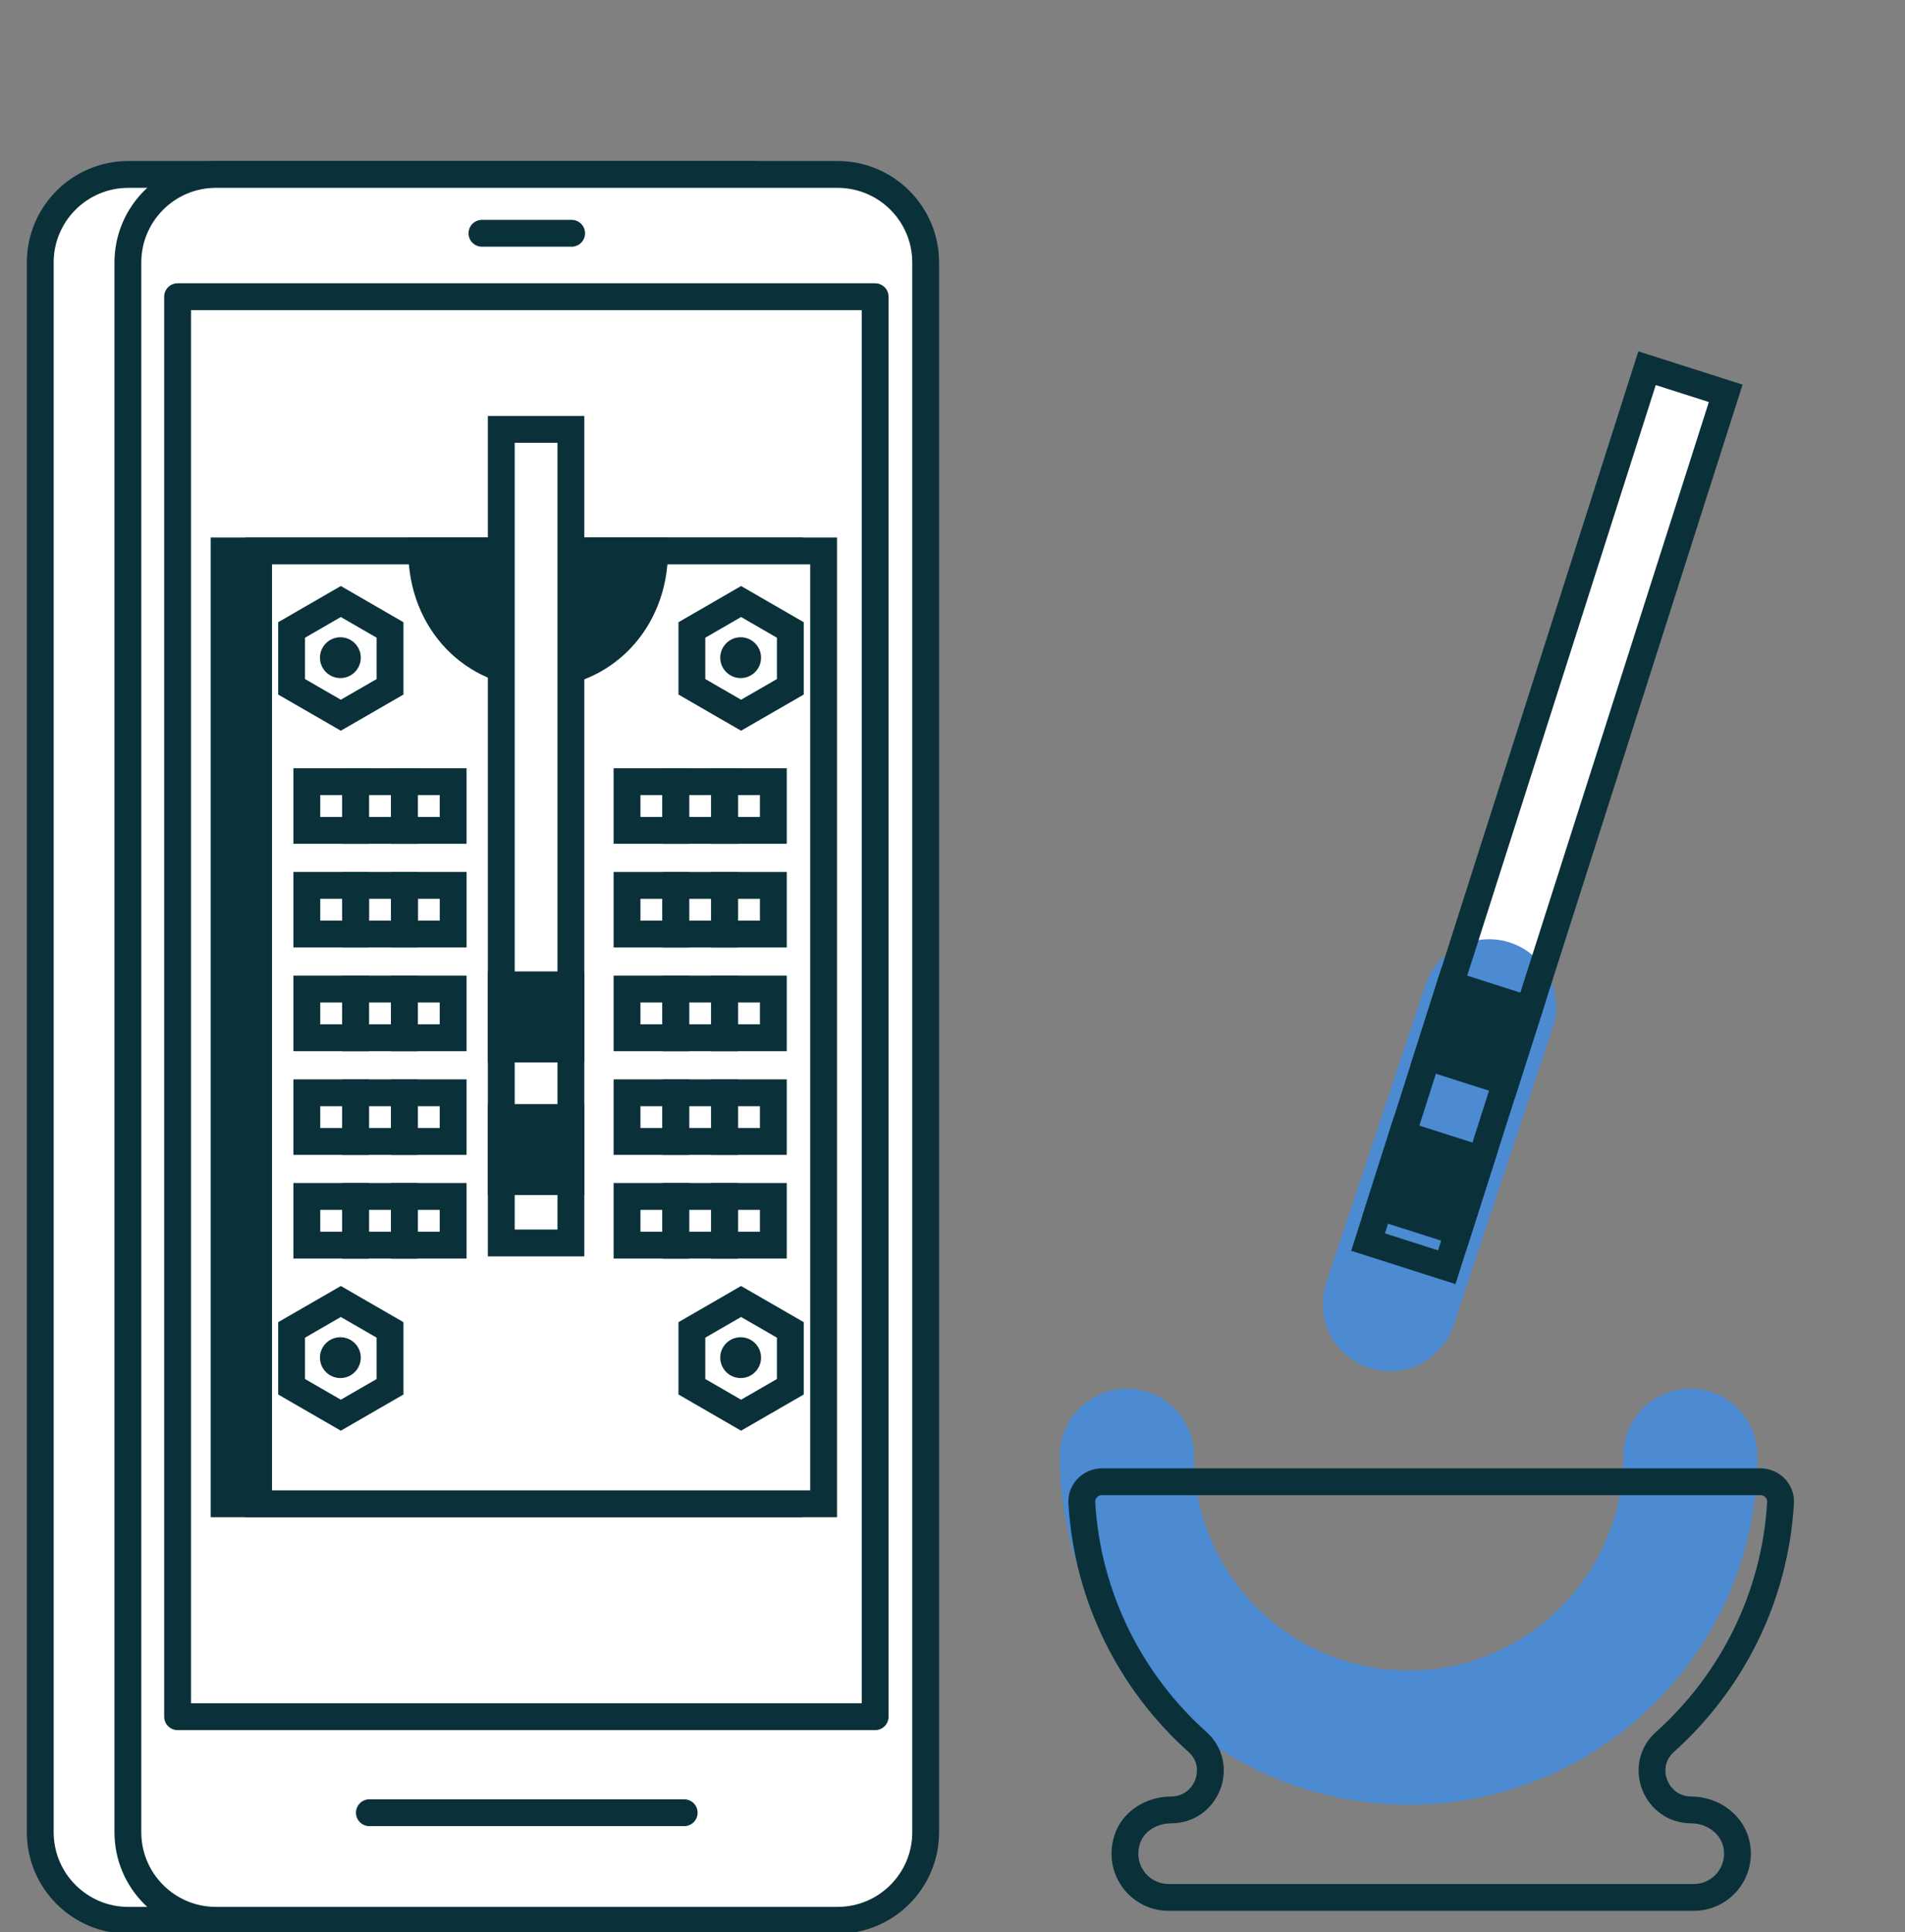 <?xml version="1.0" encoding="utf-8"?>
<svg xmlns="http://www.w3.org/2000/svg" xmlns:xlink="http://www.w3.org/1999/xlink" width="71px" height="72px" viewBox="0 0 71 72" version="1.1">
    <rect x="0" y="0" width="71" height="72" fill="#808080" stroke="none"/>
    <title>user-centric-icon</title>
    <g id="user-centric-icon" stroke="none" stroke-width="1" fill="none" fill-rule="evenodd">
        <g transform="translate(1, 6)">
            <polygon id="Fill-1" fill="#FFFFFF" points="49.989 40.286 52.92 41.222 63.319 8.657 60.386 7.72"/>
            <line x1="54.5" y1="31.5" x2="50.801" y2="42.597" id="Path-14" stroke="#4C8AD1" stroke-width="5" stroke-linecap="round"/>
            <polygon id="Stroke-2" stroke="#0A313A" points="52.921 41.222 49.989 40.285 60.386 7.721 63.318 8.657"/>
            <path d="M41,48.25 C41,54.049 45.701,58.75 51.5,58.75 C57.299,58.75 62,54.049 62,48.25" id="Path" stroke="#4C8AD1" stroke-width="5" stroke-linecap="round"/>
            <polygon id="Fill-4" fill="#0A313A" points="53.34 39.907 50.408 38.971 51.27 36.269 54.203 37.205"/>
            <polygon id="Stroke-5" stroke="#0A313A" points="53.34 39.907 50.408 38.971 51.27 36.269 54.203 37.205"/>
            <polygon id="Fill-6" fill="#0A313A" points="55.124 34.319 52.193 33.383 53.054 30.681 55.987 31.617"/>
            <polygon id="Stroke-7" stroke="#0A313A" points="55.124 34.319 52.193 33.383 53.054 30.681 55.987 31.617"/>
            <g id="Group-113" transform="translate(0, 0.058)">
                <path d="M26.951,65.5 L3.783,65.5 C1.97,65.5 0.5,64.03 0.5,62.217 L0.5,3.725 C0.5,1.912 1.97,0.442 3.783,0.442 L26.951,0.442 C28.764,0.442 30.234,1.912 30.234,3.725 L30.234,62.217 C30.234,64.03 28.764,65.5 26.951,65.5" id="Fill-8" fill="#FFFFFF"/>
                <path d="M26.951,65.5 L3.783,65.5 C1.97,65.5 0.5,64.03 0.5,62.217 L0.5,3.725 C0.5,1.912 1.97,0.442 3.783,0.442 L26.951,0.442 C28.764,0.442 30.234,1.912 30.234,3.725 L30.234,62.217 C30.234,64.03 28.764,65.5 26.951,65.5 Z" id="Stroke-10" stroke="#0A313A" stroke-linejoin="round"/>
                <path d="M30.217,65.5 L7.049,65.5 C5.236,65.5 3.766,64.03 3.766,62.217 L3.766,3.725 C3.766,1.912 5.236,0.442 7.049,0.442 L30.217,0.442 C32.03,0.442 33.5,1.912 33.5,3.725 L33.5,62.217 C33.5,64.03 32.03,65.5 30.217,65.5" id="Fill-12" fill="#FFFFFF"/>
                <path d="M30.217,65.5 L7.049,65.5 C5.236,65.5 3.766,64.03 3.766,62.217 L3.766,3.725 C3.766,1.912 5.236,0.442 7.049,0.442 L30.217,0.442 C32.03,0.442 33.5,1.912 33.5,3.725 L33.5,62.217 C33.5,64.03 32.03,65.5 30.217,65.5 Z" id="Stroke-14" stroke="#0A313A" stroke-linejoin="round"/>
                <g id="Group-19" transform="translate(12, 60)">
                    <line x1="12.5" y1="1.491" x2="0.767" y2="1.491" id="Fill-16" fill="#FFFFFF"/>
                    <line x1="12.5" y1="1.491" x2="0.767" y2="1.491" id="Stroke-18" stroke="#0A313A" stroke-linecap="round" stroke-linejoin="round"/>
                </g>
                <g id="Group-23" transform="translate(16, 2)">
                    <line x1="4.305" y1="0.635" x2="0.962" y2="0.635" id="Fill-20" fill="#FFFFFF"/>
                    <line x1="4.305" y1="0.635" x2="0.962" y2="0.635" id="Stroke-22" stroke="#0A313A" stroke-linecap="round" stroke-linejoin="round"/>
                </g>
                <polygon id="Fill-24" fill="#FFFFFF" points="5.619 57.913 31.617 57.913 31.617 4.998 5.619 4.998"/>
                <polygon id="Stroke-26" stroke="#0A313A" stroke-linecap="round" stroke-linejoin="round" points="5.619 57.913 31.617 57.913 31.617 4.998 5.619 4.998"/>
                <polygon id="Fill-27" fill="#0A313A" points="7.352 49.979 28.411 49.979 28.411 14.472 7.352 14.472"/>
                <polygon id="Stroke-28" stroke="#0A313A" points="7.352 49.979 28.411 49.979 28.411 14.472 7.352 14.472"/>
                <polygon id="Fill-29" fill="#FFFFFF" points="8.638 49.979 29.697 49.979 29.697 14.472 8.638 14.472"/>
                <polygon id="Stroke-30" stroke="#0A313A" points="8.638 49.979 29.697 49.979 29.697 14.472 8.638 14.472"/>
                <path d="M23.396,14.472 C23.396,17.131 21.453,19.074 19.057,19.074 C16.661,19.074 14.718,17.131 14.718,14.472 L23.396,14.472 Z" id="Fill-31" fill="#0A313A"/>
                <path d="M23.396,14.472 C23.396,17.131 21.453,19.074 19.057,19.074 C16.661,19.074 14.718,17.131 14.718,14.472 L23.396,14.472 Z" id="Stroke-32" stroke="#0A313A"/>
                <polygon id="Fill-33" fill="#FFFFFF" points="17.683 40.26 20.277 40.26 20.277 9.942 17.683 9.942"/>
                <polygon id="Stroke-34" stroke="#0A313A" points="17.683 40.26 20.277 40.26 20.277 9.942 17.683 9.942"/>
                <polygon id="Fill-35" fill="#0A313A" points="17.683 37.974 20.277 37.974 20.277 35.584 17.683 35.584"/>
                <polygon id="Stroke-36" stroke="#0A313A" points="17.683 37.974 20.277 37.974 20.277 35.584 17.683 35.584"/>
                <polygon id="Fill-37" fill="#0A313A" points="17.683 33.031 20.277 33.031 20.277 30.641 17.683 30.641"/>
                <polygon id="Stroke-38" stroke="#0A313A" points="17.683 33.031 20.277 33.031 20.277 30.641 17.683 30.641"/>
                <polygon id="Fill-39" fill="#FFFFFF" points="13.537 19.535 11.703 20.594 9.868 19.535 9.868 17.417 11.703 16.357 13.537 17.417"/>
                <polygon id="Stroke-40" stroke="#0A313A" points="13.537 19.535 11.703 20.594 9.868 19.535 9.868 17.417 11.703 16.357 13.537 17.417"/>
                <path d="M12.447,18.45 C12.447,18.87 12.105,19.21 11.687,19.21 C11.265,19.21 10.925,18.87 10.925,18.45 C10.925,18.03 11.265,17.689 11.687,17.689 C12.105,17.689 12.447,18.03 12.447,18.45" id="Fill-41" fill="#0A313A"/>
                <polygon id="Fill-42" fill="#FFFFFF" points="28.456 19.535 26.62 20.594 24.787 19.535 24.787 17.417 26.62 16.357 28.456 17.417"/>
                <polygon id="Stroke-43" stroke="#0A313A" points="28.456 19.535 26.62 20.594 24.787 19.535 24.787 17.417 26.62 16.357 28.456 17.417"/>
                <path d="M27.365,18.45 C27.365,18.87 27.025,19.21 26.605,19.21 C26.185,19.21 25.844,18.87 25.844,18.45 C25.844,18.03 26.185,17.689 26.605,17.689 C27.025,17.689 27.365,18.03 27.365,18.45" id="Fill-44" fill="#0A313A"/>
                <polygon id="Fill-45" fill="#FFFFFF" points="13.537 45.618 11.703 46.678 9.868 45.618 9.868 43.5 11.703 42.441 13.537 43.5"/>
                <polygon id="Stroke-46" stroke="#0A313A" points="13.537 45.618 11.703 46.678 9.868 45.618 9.868 43.5 11.703 42.441 13.537 43.5"/>
                <path d="M12.447,44.533 C12.447,44.953 12.105,45.294 11.687,45.294 C11.265,45.294 10.925,44.953 10.925,44.533 C10.925,44.113 11.265,43.773 11.687,43.773 C12.105,43.773 12.447,44.113 12.447,44.533" id="Fill-47" fill="#0A313A"/>
                <polygon id="Fill-48" fill="#FFFFFF" points="28.456 45.618 26.62 46.678 24.787 45.618 24.787 43.5 26.62 42.441 28.456 43.5"/>
                <polygon id="Stroke-49" stroke="#0A313A" points="28.456 45.618 26.62 46.678 24.787 45.618 24.787 43.5 26.62 42.441 28.456 43.5"/>
                <path d="M27.365,44.533 C27.365,44.953 27.025,45.294 26.605,45.294 C26.185,45.294 25.844,44.953 25.844,44.533 C25.844,44.113 26.185,43.773 26.605,43.773 C27.025,43.773 27.365,44.113 27.365,44.533" id="Fill-50" fill="#0A313A"/>
                <polygon id="Fill-51" fill="#FFFFFF" points="22.37 24.885 24.184 24.885 24.184 23.071 22.37 23.071"/>
                <polygon id="Stroke-52" stroke="#0A313A" points="22.37 24.885 24.184 24.885 24.184 23.071 22.37 23.071"/>
                <polygon id="Fill-53" fill="#FFFFFF" points="24.19 24.885 26.004 24.885 26.004 23.071 24.19 23.071"/>
                <polygon id="Stroke-54" stroke="#0A313A" points="24.19 24.885 26.004 24.885 26.004 23.071 24.19 23.071"/>
                <polygon id="Fill-55" fill="#FFFFFF" points="26.009 24.885 27.823 24.885 27.823 23.071 26.009 23.071"/>
                <polygon id="Stroke-56" stroke="#0A313A" points="26.009 24.885 27.823 24.885 27.823 23.071 26.009 23.071"/>
                <polygon id="Fill-57" fill="#FFFFFF" points="22.37 28.749 24.184 28.749 24.184 26.936 22.37 26.936"/>
                <polygon id="Stroke-58" stroke="#0A313A" points="22.37 28.749 24.184 28.749 24.184 26.936 22.37 26.936"/>
                <polygon id="Fill-59" fill="#FFFFFF" points="24.19 28.749 26.004 28.749 26.004 26.936 24.19 26.936"/>
                <polygon id="Stroke-60" stroke="#0A313A" points="24.19 28.749 26.004 28.749 26.004 26.936 24.19 26.936"/>
                <polygon id="Fill-61" fill="#FFFFFF" points="26.009 28.749 27.823 28.749 27.823 26.936 26.009 26.936"/>
                <polygon id="Stroke-62" stroke="#0A313A" points="26.009 28.749 27.823 28.749 27.823 26.936 26.009 26.936"/>
                <polygon id="Fill-63" fill="#FFFFFF" points="22.37 32.613 24.184 32.613 24.184 30.799 22.37 30.799"/>
                <polygon id="Stroke-64" stroke="#0A313A" points="22.37 32.613 24.184 32.613 24.184 30.799 22.37 30.799"/>
                <polygon id="Fill-65" fill="#FFFFFF" points="24.19 32.613 26.004 32.613 26.004 30.799 24.19 30.799"/>
                <polygon id="Stroke-66" stroke="#0A313A" points="24.19 32.613 26.004 32.613 26.004 30.799 24.19 30.799"/>
                <polygon id="Fill-67" fill="#FFFFFF" points="26.009 32.613 27.823 32.613 27.823 30.799 26.009 30.799"/>
                <polygon id="Stroke-68" stroke="#0A313A" points="26.009 32.613 27.823 32.613 27.823 30.799 26.009 30.799"/>
                <polygon id="Fill-69" fill="#FFFFFF" points="22.37 36.477 24.184 36.477 24.184 34.664 22.37 34.664"/>
                <polygon id="Stroke-70" stroke="#0A313A" points="22.37 36.477 24.184 36.477 24.184 34.664 22.37 34.664"/>
                <polygon id="Fill-71" fill="#FFFFFF" points="24.19 36.477 26.004 36.477 26.004 34.664 24.19 34.664"/>
                <polygon id="Stroke-72" stroke="#0A313A" points="24.19 36.477 26.004 36.477 26.004 34.664 24.19 34.664"/>
                <polygon id="Fill-73" fill="#FFFFFF" points="26.009 36.477 27.823 36.477 27.823 34.664 26.009 34.664"/>
                <polygon id="Stroke-74" stroke="#0A313A" points="26.009 36.477 27.823 36.477 27.823 34.664 26.009 34.664"/>
                <polygon id="Fill-75" fill="#FFFFFF" points="22.37 40.341 24.184 40.341 24.184 38.527 22.37 38.527"/>
                <polygon id="Stroke-76" stroke="#0A313A" points="22.37 40.341 24.184 40.341 24.184 38.527 22.37 38.527"/>
                <polygon id="Fill-77" fill="#FFFFFF" points="24.19 40.341 26.004 40.341 26.004 38.527 24.19 38.527"/>
                <polygon id="Stroke-78" stroke="#0A313A" points="24.19 40.341 26.004 40.341 26.004 38.527 24.19 38.527"/>
                <polygon id="Fill-79" fill="#FFFFFF" points="26.009 40.341 27.823 40.341 27.823 38.527 26.009 38.527"/>
                <polygon id="Stroke-80" stroke="#0A313A" points="26.009 40.341 27.823 40.341 27.823 38.527 26.009 38.527"/>
                <polygon id="Fill-81" fill="#FFFFFF" points="10.436 24.885 12.25 24.885 12.25 23.071 10.436 23.071"/>
                <polygon id="Stroke-82" stroke="#0A313A" points="10.436 24.885 12.25 24.885 12.25 23.071 10.436 23.071"/>
                <polygon id="Fill-83" fill="#FFFFFF" points="12.256 24.885 14.07 24.885 14.07 23.071 12.256 23.071"/>
                <polygon id="Stroke-84" stroke="#0A313A" points="12.256 24.885 14.07 24.885 14.07 23.071 12.256 23.071"/>
                <polygon id="Fill-85" fill="#FFFFFF" points="14.075 24.885 15.889 24.885 15.889 23.071 14.075 23.071"/>
                <polygon id="Stroke-86" stroke="#0A313A" points="14.075 24.885 15.889 24.885 15.889 23.071 14.075 23.071"/>
                <polygon id="Fill-87" fill="#FFFFFF" points="14.076 28.748 15.89 28.748 15.89 26.935 14.076 26.935"/>
                <polygon id="Stroke-88" stroke="#0A313A" points="14.076 28.748 15.89 28.748 15.89 26.935 14.076 26.935"/>
                <polygon id="Fill-89" fill="#FFFFFF" points="12.256 28.748 14.07 28.748 14.07 26.935 12.256 26.935"/>
                <polygon id="Stroke-90" stroke="#0A313A" points="12.256 28.748 14.07 28.748 14.07 26.935 12.256 26.935"/>
                <polygon id="Fill-91" fill="#FFFFFF" points="10.436 28.748 12.25 28.748 12.25 26.935 10.436 26.935"/>
                <polygon id="Stroke-92" stroke="#0A313A" points="10.436 28.748 12.25 28.748 12.25 26.935 10.436 26.935"/>
                <polygon id="Fill-93" fill="#FFFFFF" points="10.436 32.613 12.25 32.613 12.25 30.799 10.436 30.799"/>
                <polygon id="Stroke-94" stroke="#0A313A" points="10.436 32.613 12.25 32.613 12.25 30.799 10.436 30.799"/>
                <polygon id="Fill-95" fill="#FFFFFF" points="12.256 32.613 14.07 32.613 14.07 30.799 12.256 30.799"/>
                <polygon id="Stroke-96" stroke="#0A313A" points="12.256 32.613 14.07 32.613 14.07 30.799 12.256 30.799"/>
                <polygon id="Fill-97" fill="#FFFFFF" points="14.075 32.613 15.889 32.613 15.889 30.799 14.075 30.799"/>
                <polygon id="Stroke-98" stroke="#0A313A" points="14.075 32.613 15.889 32.613 15.889 30.799 14.075 30.799"/>
                <polygon id="Fill-99" fill="#FFFFFF" points="10.436 36.477 12.25 36.477 12.25 34.664 10.436 34.664"/>
                <polygon id="Stroke-100" stroke="#0A313A" points="10.436 36.477 12.25 36.477 12.25 34.664 10.436 34.664"/>
                <polygon id="Fill-101" fill="#FFFFFF" points="12.256 36.477 14.07 36.477 14.07 34.664 12.256 34.664"/>
                <polygon id="Stroke-102" stroke="#0A313A" points="12.256 36.477 14.07 36.477 14.07 34.664 12.256 34.664"/>
                <polygon id="Fill-103" fill="#FFFFFF" points="14.075 36.477 15.889 36.477 15.889 34.664 14.075 34.664"/>
                <polygon id="Stroke-104" stroke="#0A313A" points="14.075 36.477 15.889 36.477 15.889 34.664 14.075 34.664"/>
                <polygon id="Fill-105" fill="#FFFFFF" points="10.436 40.341 12.25 40.341 12.25 38.527 10.436 38.527"/>
                <polygon id="Stroke-106" stroke="#0A313A" points="10.436 40.341 12.25 40.341 12.25 38.527 10.436 38.527"/>
                <polygon id="Fill-107" fill="#FFFFFF" points="12.256 40.341 14.07 40.341 14.07 38.527 12.256 38.527"/>
                <polygon id="Stroke-108" stroke="#0A313A" points="12.256 40.341 14.07 40.341 14.07 38.527 12.256 38.527"/>
                <polygon id="Fill-109" fill="#FFFFFF" points="14.075 40.341 15.889 40.341 15.889 38.527 14.075 38.527"/>
                <polygon id="Stroke-110" stroke="#0A313A" points="14.075 40.341 15.889 40.341 15.889 38.527 14.075 38.527"/>
                <path d="M62.037,61.387 L62.037,61.387 C60.707,61.387 60.06,59.744 61.051,58.856 C63.53,56.634 65.154,53.478 65.362,49.937 C65.388,49.509 65.035,49.158 64.607,49.158 L40.075,49.158 C39.647,49.158 39.294,49.509 39.319,49.937 C39.528,53.478 41.151,56.634 43.631,58.856 C44.621,59.744 43.975,61.387 42.645,61.387 C41.921,61.387 41.218,61.811 41.006,62.503 C40.662,63.623 41.49,64.648 42.558,64.648 L62.124,64.648 C63.115,64.648 63.899,63.765 63.733,62.744 C63.602,61.942 62.849,61.387 62.037,61.387 Z" id="Stroke-112" stroke="#0A313A" stroke-linejoin="round"/>
            </g>
        </g>
    </g>
</svg>